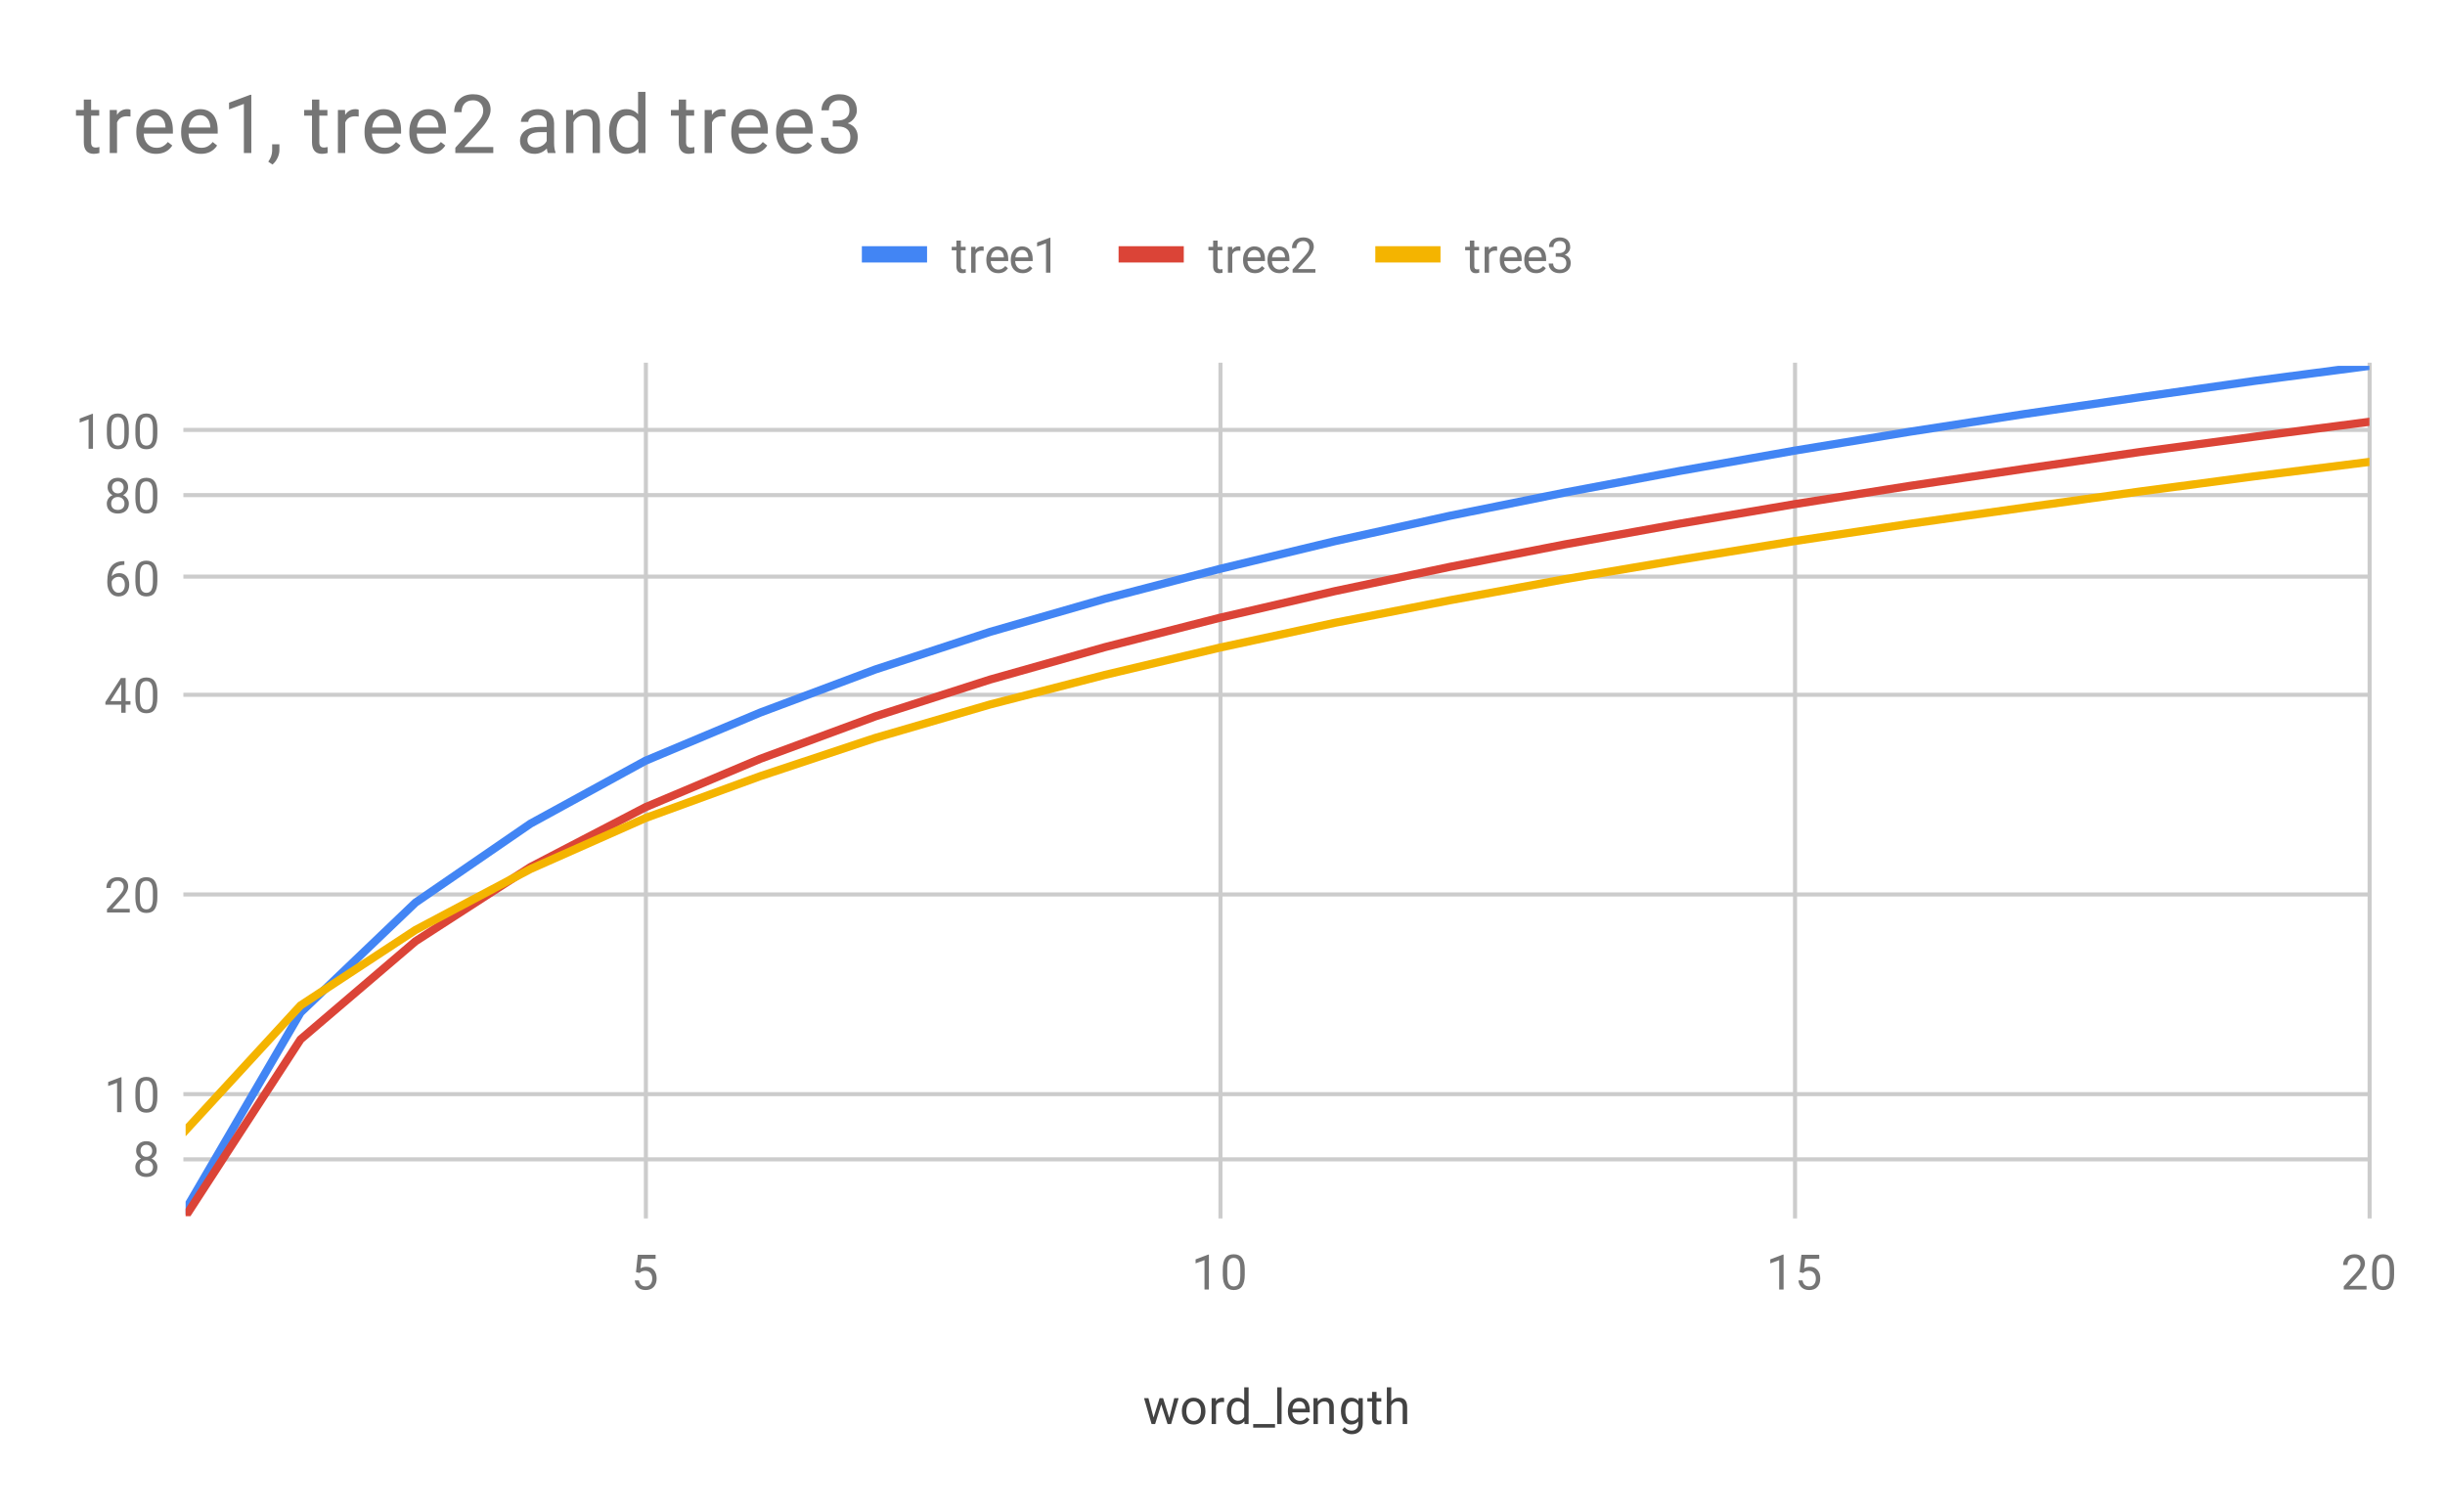 <svg version="1.1" viewBox="0.0 0.0 600.0 371.0" fill="none" stroke="none" stroke-linecap="square" stroke-miterlimit="10" width="600" height="371" xmlns:xlink="http://www.w3.org/1999/xlink" xmlns="http://www.w3.org/2000/svg"><path fill="#ffffff" d="M0 0L600.0 0L600.0 371.0L0 371.0L0 0Z" fill-rule="nonzero"/><path stroke="#cccccc" stroke-width="1.0" stroke-linecap="butt" d="M158.5 89.5L158.5 298.5" fill-rule="nonzero"/><path stroke="#cccccc" stroke-width="1.0" stroke-linecap="butt" d="M299.5 89.5L299.5 298.5" fill-rule="nonzero"/><path stroke="#cccccc" stroke-width="1.0" stroke-linecap="butt" d="M440.5 89.5L440.5 298.5" fill-rule="nonzero"/><path stroke="#cccccc" stroke-width="1.0" stroke-linecap="butt" d="M581.5 89.5L581.5 298.5" fill-rule="nonzero"/><path stroke="#cccccc" stroke-width="1.0" stroke-linecap="butt" d="M45.5 284.5L581.5 284.5" fill-rule="nonzero"/><path stroke="#cccccc" stroke-width="1.0" stroke-linecap="butt" d="M45.5 268.5L581.5 268.5" fill-rule="nonzero"/><path stroke="#cccccc" stroke-width="1.0" stroke-linecap="butt" d="M45.5 219.5L581.5 219.5" fill-rule="nonzero"/><path stroke="#cccccc" stroke-width="1.0" stroke-linecap="butt" d="M45.5 170.5L581.5 170.5" fill-rule="nonzero"/><path stroke="#cccccc" stroke-width="1.0" stroke-linecap="butt" d="M45.5 141.5L581.5 141.5" fill-rule="nonzero"/><path stroke="#cccccc" stroke-width="1.0" stroke-linecap="butt" d="M45.5 121.5L581.5 121.5" fill-rule="nonzero"/><path stroke="#cccccc" stroke-width="1.0" stroke-linecap="butt" d="M45.5 105.5L581.5 105.5" fill-rule="nonzero"/><clipPath id="id_0"><path d="M45.55 89.783L581.45 89.783L581.45 298.45L45.55 298.45L45.55 89.783Z" clip-rule="nonzero"/></clipPath><path stroke="#4285f4" stroke-width="2.0" stroke-linecap="butt" clip-path="url(#id_0)" d="M45.55 296.847L73.755 248.475L101.961 221.498L130.166 202.129L158.371 186.696L186.576 174.859L214.782 164.299L242.987 155.057L271.192 146.935L299.397 139.593L327.603 132.797L355.808 126.569L384.013 120.872L412.218 115.567L440.424 110.579L468.629 105.949L496.834 101.596L525.039 97.49L553.245 93.478L581.45 89.783" fill-rule="nonzero"/><path stroke="#db4437" stroke-width="2.0" stroke-linecap="butt" clip-path="url(#id_0)" d="M45.55 298.45L73.755 255.065L101.961 230.991L130.166 212.775L158.371 198.094L186.576 186.208L214.782 175.806L242.987 166.757L271.192 158.796L299.397 151.587L327.603 145.058L355.808 139.103L384.013 133.591L412.218 128.507L440.424 123.709L468.629 119.241L496.834 115.032L525.039 110.937L553.245 107.167L581.45 103.505" fill-rule="nonzero"/><path stroke="#f4b400" stroke-width="2.0" stroke-linecap="butt" clip-path="url(#id_0)" d="M45.55 277.384L73.755 246.737L101.961 228.215L130.166 213.259L158.371 200.758L186.576 190.467L214.782 181.093L242.987 172.873L271.192 165.608L299.397 158.916L327.603 152.83L355.808 147.304L384.013 142.13L412.218 137.365L440.424 132.776L468.629 128.546L496.834 124.554L525.039 120.626L553.245 116.889L581.45 113.348" fill-rule="nonzero"/><path fill="#000000" fill-opacity="0.0" clip-path="url(#id_0)" d="M48.55 296.847C48.55 298.503 47.207 299.847 45.55 299.847C43.893 299.847 42.55 298.503 42.55 296.847C42.55 295.19 43.893 293.847 45.55 293.847C47.207 293.847 48.55 295.19 48.55 296.847Z" fill-rule="nonzero"/><path fill="#000000" fill-opacity="0.0" clip-path="url(#id_0)" d="M76.755 248.475C76.755 250.132 75.412 251.475 73.755 251.475C72.098 251.475 70.755 250.132 70.755 248.475C70.755 246.818 72.098 245.475 73.755 245.475C75.412 245.475 76.755 246.818 76.755 248.475Z" fill-rule="nonzero"/><path fill="#000000" fill-opacity="0.0" clip-path="url(#id_0)" d="M104.961 221.498C104.961 223.155 103.617 224.498 101.961 224.498C100.304 224.498 98.961 223.155 98.961 221.498C98.961 219.841 100.304 218.498 101.961 218.498C103.617 218.498 104.961 219.841 104.961 221.498Z" fill-rule="nonzero"/><path fill="#000000" fill-opacity="0.0" clip-path="url(#id_0)" d="M133.166 202.129C133.166 203.786 131.823 205.129 130.166 205.129C128.509 205.129 127.166 203.786 127.166 202.129C127.166 200.472 128.509 199.129 130.166 199.129C131.823 199.129 133.166 200.472 133.166 202.129Z" fill-rule="nonzero"/><path fill="#000000" fill-opacity="0.0" clip-path="url(#id_0)" d="M161.371 186.696C161.371 188.353 160.028 189.696 158.371 189.696C156.714 189.696 155.371 188.353 155.371 186.696C155.371 185.039 156.714 183.696 158.371 183.696C160.028 183.696 161.371 185.039 161.371 186.696Z" fill-rule="nonzero"/><path fill="#000000" fill-opacity="0.0" clip-path="url(#id_0)" d="M189.576 174.859C189.576 176.515 188.233 177.859 186.576 177.859C184.919 177.859 183.576 176.515 183.576 174.859C183.576 173.202 184.919 171.859 186.576 171.859C188.233 171.859 189.576 173.202 189.576 174.859Z" fill-rule="nonzero"/><path fill="#000000" fill-opacity="0.0" clip-path="url(#id_0)" d="M217.782 164.299C217.782 165.956 216.438 167.299 214.782 167.299C213.125 167.299 211.782 165.956 211.782 164.299C211.782 162.642 213.125 161.299 214.782 161.299C216.438 161.299 217.782 162.642 217.782 164.299Z" fill-rule="nonzero"/><path fill="#000000" fill-opacity="0.0" clip-path="url(#id_0)" d="M245.987 155.057C245.987 156.714 244.644 158.057 242.987 158.057C241.33 158.057 239.987 156.714 239.987 155.057C239.987 153.4 241.33 152.057 242.987 152.057C244.644 152.057 245.987 153.4 245.987 155.057Z" fill-rule="nonzero"/><path fill="#000000" fill-opacity="0.0" clip-path="url(#id_0)" d="M274.192 146.935C274.192 148.592 272.849 149.935 271.192 149.935C269.535 149.935 268.192 148.592 268.192 146.935C268.192 145.278 269.535 143.935 271.192 143.935C272.849 143.935 274.192 145.278 274.192 146.935Z" fill-rule="nonzero"/><path fill="#000000" fill-opacity="0.0" clip-path="url(#id_0)" d="M302.397 139.593C302.397 141.25 301.054 142.593 299.397 142.593C297.74 142.593 296.397 141.25 296.397 139.593C296.397 137.936 297.74 136.593 299.397 136.593C301.054 136.593 302.397 137.936 302.397 139.593Z" fill-rule="nonzero"/><path fill="#000000" fill-opacity="0.0" clip-path="url(#id_0)" d="M330.603 132.797C330.603 134.454 329.26 135.797 327.603 135.797C325.946 135.797 324.603 134.454 324.603 132.797C324.603 131.14 325.946 129.797 327.603 129.797C329.26 129.797 330.603 131.14 330.603 132.797Z" fill-rule="nonzero"/><path fill="#000000" fill-opacity="0.0" clip-path="url(#id_0)" d="M358.808 126.569C358.808 128.226 357.465 129.569 355.808 129.569C354.151 129.569 352.808 128.226 352.808 126.569C352.808 124.912 354.151 123.569 355.808 123.569C357.465 123.569 358.808 124.912 358.808 126.569Z" fill-rule="nonzero"/><path fill="#000000" fill-opacity="0.0" clip-path="url(#id_0)" d="M387.013 120.872C387.013 122.529 385.67 123.872 384.013 123.872C382.356 123.872 381.013 122.529 381.013 120.872C381.013 119.215 382.356 117.872 384.013 117.872C385.67 117.872 387.013 119.215 387.013 120.872Z" fill-rule="nonzero"/><path fill="#000000" fill-opacity="0.0" clip-path="url(#id_0)" d="M415.218 115.567C415.218 117.224 413.875 118.567 412.218 118.567C410.562 118.567 409.218 117.224 409.218 115.567C409.218 113.91 410.562 112.567 412.218 112.567C413.875 112.567 415.218 113.91 415.218 115.567Z" fill-rule="nonzero"/><path fill="#000000" fill-opacity="0.0" clip-path="url(#id_0)" d="M443.424 110.579C443.424 112.236 442.081 113.579 440.424 113.579C438.767 113.579 437.424 112.236 437.424 110.579C437.424 108.922 438.767 107.579 440.424 107.579C442.081 107.579 443.424 108.922 443.424 110.579Z" fill-rule="nonzero"/><path fill="#000000" fill-opacity="0.0" clip-path="url(#id_0)" d="M471.629 105.949C471.629 107.606 470.286 108.949 468.629 108.949C466.972 108.949 465.629 107.606 465.629 105.949C465.629 104.292 466.972 102.949 468.629 102.949C470.286 102.949 471.629 104.292 471.629 105.949Z" fill-rule="nonzero"/><path fill="#000000" fill-opacity="0.0" clip-path="url(#id_0)" d="M499.834 101.596C499.834 103.253 498.491 104.596 496.834 104.596C495.177 104.596 493.834 103.253 493.834 101.596C493.834 99.939 495.177 98.596 496.834 98.596C498.491 98.596 499.834 99.939 499.834 101.596Z" fill-rule="nonzero"/><path fill="#000000" fill-opacity="0.0" clip-path="url(#id_0)" d="M528.039 97.49C528.039 99.147 526.696 100.49 525.039 100.49C523.383 100.49 522.039 99.147 522.039 97.49C522.039 95.833 523.383 94.49 525.039 94.49C526.696 94.49 528.039 95.833 528.039 97.49Z" fill-rule="nonzero"/><path fill="#000000" fill-opacity="0.0" clip-path="url(#id_0)" d="M556.245 93.478C556.245 95.135 554.902 96.478 553.245 96.478C551.588 96.478 550.245 95.135 550.245 93.478C550.245 91.821 551.588 90.478 553.245 90.478C554.902 90.478 556.245 91.821 556.245 93.478Z" fill-rule="nonzero"/><path fill="#000000" fill-opacity="0.0" clip-path="url(#id_0)" d="M584.45 89.783C584.45 91.44 583.107 92.783 581.45 92.783C579.793 92.783 578.45 91.44 578.45 89.783C578.45 88.126 579.793 86.783 581.45 86.783C583.107 86.783 584.45 88.126 584.45 89.783Z" fill-rule="nonzero"/><path fill="#000000" fill-opacity="0.0" clip-path="url(#id_0)" d="M48.55 298.45C48.55 300.107 47.207 301.45 45.55 301.45C43.893 301.45 42.55 300.107 42.55 298.45C42.55 296.793 43.893 295.45 45.55 295.45C47.207 295.45 48.55 296.793 48.55 298.45Z" fill-rule="nonzero"/><path fill="#000000" fill-opacity="0.0" clip-path="url(#id_0)" d="M76.755 255.065C76.755 256.722 75.412 258.065 73.755 258.065C72.098 258.065 70.755 256.722 70.755 255.065C70.755 253.408 72.098 252.065 73.755 252.065C75.412 252.065 76.755 253.408 76.755 255.065Z" fill-rule="nonzero"/><path fill="#000000" fill-opacity="0.0" clip-path="url(#id_0)" d="M104.961 230.991C104.961 232.648 103.617 233.991 101.961 233.991C100.304 233.991 98.961 232.648 98.961 230.991C98.961 229.334 100.304 227.991 101.961 227.991C103.617 227.991 104.961 229.334 104.961 230.991Z" fill-rule="nonzero"/><path fill="#000000" fill-opacity="0.0" clip-path="url(#id_0)" d="M133.166 212.775C133.166 214.431 131.823 215.775 130.166 215.775C128.509 215.775 127.166 214.431 127.166 212.775C127.166 211.118 128.509 209.775 130.166 209.775C131.823 209.775 133.166 211.118 133.166 212.775Z" fill-rule="nonzero"/><path fill="#000000" fill-opacity="0.0" clip-path="url(#id_0)" d="M161.371 198.094C161.371 199.75 160.028 201.094 158.371 201.094C156.714 201.094 155.371 199.75 155.371 198.094C155.371 196.437 156.714 195.094 158.371 195.094C160.028 195.094 161.371 196.437 161.371 198.094Z" fill-rule="nonzero"/><path fill="#000000" fill-opacity="0.0" clip-path="url(#id_0)" d="M189.576 186.208C189.576 187.865 188.233 189.208 186.576 189.208C184.919 189.208 183.576 187.865 183.576 186.208C183.576 184.551 184.919 183.208 186.576 183.208C188.233 183.208 189.576 184.551 189.576 186.208Z" fill-rule="nonzero"/><path fill="#000000" fill-opacity="0.0" clip-path="url(#id_0)" d="M217.782 175.806C217.782 177.463 216.438 178.806 214.782 178.806C213.125 178.806 211.782 177.463 211.782 175.806C211.782 174.149 213.125 172.806 214.782 172.806C216.438 172.806 217.782 174.149 217.782 175.806Z" fill-rule="nonzero"/><path fill="#000000" fill-opacity="0.0" clip-path="url(#id_0)" d="M245.987 166.757C245.987 168.414 244.644 169.757 242.987 169.757C241.33 169.757 239.987 168.414 239.987 166.757C239.987 165.1 241.33 163.757 242.987 163.757C244.644 163.757 245.987 165.1 245.987 166.757Z" fill-rule="nonzero"/><path fill="#000000" fill-opacity="0.0" clip-path="url(#id_0)" d="M274.192 158.796C274.192 160.453 272.849 161.796 271.192 161.796C269.535 161.796 268.192 160.453 268.192 158.796C268.192 157.139 269.535 155.796 271.192 155.796C272.849 155.796 274.192 157.139 274.192 158.796Z" fill-rule="nonzero"/><path fill="#000000" fill-opacity="0.0" clip-path="url(#id_0)" d="M302.397 151.587C302.397 153.244 301.054 154.587 299.397 154.587C297.74 154.587 296.397 153.244 296.397 151.587C296.397 149.93 297.74 148.587 299.397 148.587C301.054 148.587 302.397 149.93 302.397 151.587Z" fill-rule="nonzero"/><path fill="#000000" fill-opacity="0.0" clip-path="url(#id_0)" d="M330.603 145.058C330.603 146.714 329.26 148.058 327.603 148.058C325.946 148.058 324.603 146.714 324.603 145.058C324.603 143.401 325.946 142.058 327.603 142.058C329.26 142.058 330.603 143.401 330.603 145.058Z" fill-rule="nonzero"/><path fill="#000000" fill-opacity="0.0" clip-path="url(#id_0)" d="M358.808 139.103C358.808 140.76 357.465 142.103 355.808 142.103C354.151 142.103 352.808 140.76 352.808 139.103C352.808 137.447 354.151 136.103 355.808 136.103C357.465 136.103 358.808 137.447 358.808 139.103Z" fill-rule="nonzero"/><path fill="#000000" fill-opacity="0.0" clip-path="url(#id_0)" d="M387.013 133.591C387.013 135.248 385.67 136.591 384.013 136.591C382.356 136.591 381.013 135.248 381.013 133.591C381.013 131.934 382.356 130.591 384.013 130.591C385.67 130.591 387.013 131.934 387.013 133.591Z" fill-rule="nonzero"/><path fill="#000000" fill-opacity="0.0" clip-path="url(#id_0)" d="M415.218 128.507C415.218 130.163 413.875 131.507 412.218 131.507C410.562 131.507 409.218 130.163 409.218 128.507C409.218 126.85 410.562 125.507 412.218 125.507C413.875 125.507 415.218 126.85 415.218 128.507Z" fill-rule="nonzero"/><path fill="#000000" fill-opacity="0.0" clip-path="url(#id_0)" d="M443.424 123.709C443.424 125.365 442.081 126.709 440.424 126.709C438.767 126.709 437.424 125.365 437.424 123.709C437.424 122.052 438.767 120.709 440.424 120.709C442.081 120.709 443.424 122.052 443.424 123.709Z" fill-rule="nonzero"/><path fill="#000000" fill-opacity="0.0" clip-path="url(#id_0)" d="M471.629 119.241C471.629 120.898 470.286 122.241 468.629 122.241C466.972 122.241 465.629 120.898 465.629 119.241C465.629 117.585 466.972 116.241 468.629 116.241C470.286 116.241 471.629 117.585 471.629 119.241Z" fill-rule="nonzero"/><path fill="#000000" fill-opacity="0.0" clip-path="url(#id_0)" d="M499.834 115.032C499.834 116.689 498.491 118.032 496.834 118.032C495.177 118.032 493.834 116.689 493.834 115.032C493.834 113.375 495.177 112.032 496.834 112.032C498.491 112.032 499.834 113.375 499.834 115.032Z" fill-rule="nonzero"/><path fill="#000000" fill-opacity="0.0" clip-path="url(#id_0)" d="M528.039 110.937C528.039 112.593 526.696 113.937 525.039 113.937C523.383 113.937 522.039 112.593 522.039 110.937C522.039 109.28 523.383 107.937 525.039 107.937C526.696 107.937 528.039 109.28 528.039 110.937Z" fill-rule="nonzero"/><path fill="#000000" fill-opacity="0.0" clip-path="url(#id_0)" d="M556.245 107.167C556.245 108.824 554.902 110.167 553.245 110.167C551.588 110.167 550.245 108.824 550.245 107.167C550.245 105.51 551.588 104.167 553.245 104.167C554.902 104.167 556.245 105.51 556.245 107.167Z" fill-rule="nonzero"/><path fill="#000000" fill-opacity="0.0" clip-path="url(#id_0)" d="M584.45 103.505C584.45 105.162 583.107 106.505 581.45 106.505C579.793 106.505 578.45 105.162 578.45 103.505C578.45 101.849 579.793 100.505 581.45 100.505C583.107 100.505 584.45 101.849 584.45 103.505Z" fill-rule="nonzero"/><path fill="#000000" fill-opacity="0.0" clip-path="url(#id_0)" d="M48.55 277.384C48.55 279.04 47.207 280.384 45.55 280.384C43.893 280.384 42.55 279.04 42.55 277.384C42.55 275.727 43.893 274.384 45.55 274.384C47.207 274.384 48.55 275.727 48.55 277.384Z" fill-rule="nonzero"/><path fill="#000000" fill-opacity="0.0" clip-path="url(#id_0)" d="M76.755 246.737C76.755 248.394 75.412 249.737 73.755 249.737C72.098 249.737 70.755 248.394 70.755 246.737C70.755 245.08 72.098 243.737 73.755 243.737C75.412 243.737 76.755 245.08 76.755 246.737Z" fill-rule="nonzero"/><path fill="#000000" fill-opacity="0.0" clip-path="url(#id_0)" d="M104.961 228.215C104.961 229.872 103.617 231.215 101.961 231.215C100.304 231.215 98.961 229.872 98.961 228.215C98.961 226.558 100.304 225.215 101.961 225.215C103.617 225.215 104.961 226.558 104.961 228.215Z" fill-rule="nonzero"/><path fill="#000000" fill-opacity="0.0" clip-path="url(#id_0)" d="M133.166 213.259C133.166 214.916 131.823 216.259 130.166 216.259C128.509 216.259 127.166 214.916 127.166 213.259C127.166 211.602 128.509 210.259 130.166 210.259C131.823 210.259 133.166 211.602 133.166 213.259Z" fill-rule="nonzero"/><path fill="#000000" fill-opacity="0.0" clip-path="url(#id_0)" d="M161.371 200.758C161.371 202.415 160.028 203.758 158.371 203.758C156.714 203.758 155.371 202.415 155.371 200.758C155.371 199.101 156.714 197.758 158.371 197.758C160.028 197.758 161.371 199.101 161.371 200.758Z" fill-rule="nonzero"/><path fill="#000000" fill-opacity="0.0" clip-path="url(#id_0)" d="M189.576 190.467C189.576 192.123 188.233 193.467 186.576 193.467C184.919 193.467 183.576 192.123 183.576 190.467C183.576 188.81 184.919 187.467 186.576 187.467C188.233 187.467 189.576 188.81 189.576 190.467Z" fill-rule="nonzero"/><path fill="#000000" fill-opacity="0.0" clip-path="url(#id_0)" d="M217.782 181.093C217.782 182.75 216.438 184.093 214.782 184.093C213.125 184.093 211.782 182.75 211.782 181.093C211.782 179.436 213.125 178.093 214.782 178.093C216.438 178.093 217.782 179.436 217.782 181.093Z" fill-rule="nonzero"/><path fill="#000000" fill-opacity="0.0" clip-path="url(#id_0)" d="M245.987 172.873C245.987 174.529 244.644 175.873 242.987 175.873C241.33 175.873 239.987 174.529 239.987 172.873C239.987 171.216 241.33 169.873 242.987 169.873C244.644 169.873 245.987 171.216 245.987 172.873Z" fill-rule="nonzero"/><path fill="#000000" fill-opacity="0.0" clip-path="url(#id_0)" d="M274.192 165.608C274.192 167.265 272.849 168.608 271.192 168.608C269.535 168.608 268.192 167.265 268.192 165.608C268.192 163.951 269.535 162.608 271.192 162.608C272.849 162.608 274.192 163.951 274.192 165.608Z" fill-rule="nonzero"/><path fill="#000000" fill-opacity="0.0" clip-path="url(#id_0)" d="M302.397 158.916C302.397 160.573 301.054 161.916 299.397 161.916C297.74 161.916 296.397 160.573 296.397 158.916C296.397 157.259 297.74 155.916 299.397 155.916C301.054 155.916 302.397 157.259 302.397 158.916Z" fill-rule="nonzero"/><path fill="#000000" fill-opacity="0.0" clip-path="url(#id_0)" d="M330.603 152.83C330.603 154.487 329.26 155.83 327.603 155.83C325.946 155.83 324.603 154.487 324.603 152.83C324.603 151.173 325.946 149.83 327.603 149.83C329.26 149.83 330.603 151.173 330.603 152.83Z" fill-rule="nonzero"/><path fill="#000000" fill-opacity="0.0" clip-path="url(#id_0)" d="M358.808 147.304C358.808 148.96 357.465 150.304 355.808 150.304C354.151 150.304 352.808 148.96 352.808 147.304C352.808 145.647 354.151 144.304 355.808 144.304C357.465 144.304 358.808 145.647 358.808 147.304Z" fill-rule="nonzero"/><path fill="#000000" fill-opacity="0.0" clip-path="url(#id_0)" d="M387.013 142.13C387.013 143.787 385.67 145.13 384.013 145.13C382.356 145.13 381.013 143.787 381.013 142.13C381.013 140.473 382.356 139.13 384.013 139.13C385.67 139.13 387.013 140.473 387.013 142.13Z" fill-rule="nonzero"/><path fill="#000000" fill-opacity="0.0" clip-path="url(#id_0)" d="M415.218 137.365C415.218 139.022 413.875 140.365 412.218 140.365C410.562 140.365 409.218 139.022 409.218 137.365C409.218 135.708 410.562 134.365 412.218 134.365C413.875 134.365 415.218 135.708 415.218 137.365Z" fill-rule="nonzero"/><path fill="#000000" fill-opacity="0.0" clip-path="url(#id_0)" d="M443.424 132.776C443.424 134.433 442.081 135.776 440.424 135.776C438.767 135.776 437.424 134.433 437.424 132.776C437.424 131.12 438.767 129.776 440.424 129.776C442.081 129.776 443.424 131.12 443.424 132.776Z" fill-rule="nonzero"/><path fill="#000000" fill-opacity="0.0" clip-path="url(#id_0)" d="M471.629 128.546C471.629 130.202 470.286 131.546 468.629 131.546C466.972 131.546 465.629 130.202 465.629 128.546C465.629 126.889 466.972 125.546 468.629 125.546C470.286 125.546 471.629 126.889 471.629 128.546Z" fill-rule="nonzero"/><path fill="#000000" fill-opacity="0.0" clip-path="url(#id_0)" d="M499.834 124.554C499.834 126.211 498.491 127.554 496.834 127.554C495.177 127.554 493.834 126.211 493.834 124.554C493.834 122.897 495.177 121.554 496.834 121.554C498.491 121.554 499.834 122.897 499.834 124.554Z" fill-rule="nonzero"/><path fill="#000000" fill-opacity="0.0" clip-path="url(#id_0)" d="M528.039 120.626C528.039 122.283 526.696 123.626 525.039 123.626C523.383 123.626 522.039 122.283 522.039 120.626C522.039 118.97 523.383 117.626 525.039 117.626C526.696 117.626 528.039 118.97 528.039 120.626Z" fill-rule="nonzero"/><path fill="#000000" fill-opacity="0.0" clip-path="url(#id_0)" d="M556.245 116.889C556.245 118.546 554.902 119.889 553.245 119.889C551.588 119.889 550.245 118.546 550.245 116.889C550.245 115.232 551.588 113.889 553.245 113.889C554.902 113.889 556.245 115.232 556.245 116.889Z" fill-rule="nonzero"/><path fill="#000000" fill-opacity="0.0" clip-path="url(#id_0)" d="M584.45 113.348C584.45 115.005 583.107 116.348 581.45 116.348C579.793 116.348 578.45 115.005 578.45 113.348C578.45 111.691 579.793 110.348 581.45 110.348C583.107 110.348 584.45 111.691 584.45 113.348Z" fill-rule="nonzero"/><path fill="#424242" d="M286.938 347.95L288.156 343.106L289.234 343.106L287.391 349.45L286.516 349.45L284.969 344.637L283.469 349.45L282.594 349.45L280.75 343.106L281.828 343.106L283.078 347.856L284.562 343.106L285.422 343.106L286.938 347.95ZM290.031 346.216Q290.031 345.294 290.391 344.544Q290.766 343.794 291.422 343.403Q292.078 342.997 292.906 342.997Q294.203 342.997 295.0 343.887Q295.812 344.778 295.812 346.278L295.812 346.356Q295.812 347.278 295.453 348.012Q295.094 348.747 294.438 349.169Q293.781 349.575 292.922 349.575Q291.641 349.575 290.828 348.684Q290.031 347.778 290.031 346.294L290.031 346.216ZM291.125 346.356Q291.125 347.403 291.609 348.044Q292.109 348.684 292.922 348.684Q293.75 348.684 294.234 348.044Q294.719 347.387 294.719 346.216Q294.719 345.184 294.219 344.544Q293.734 343.887 292.906 343.887Q292.109 343.887 291.609 344.528Q291.125 345.153 291.125 346.356ZM300.391 344.075Q300.141 344.044 299.859 344.044Q298.781 344.044 298.406 344.95L298.406 349.45L297.328 349.45L297.328 343.106L298.375 343.106L298.391 343.841Q298.922 342.997 299.906 342.997Q300.219 342.997 300.391 343.075L300.391 344.075ZM301.062 346.231Q301.062 344.762 301.75 343.887Q302.438 342.997 303.562 342.997Q304.672 342.997 305.328 343.747L305.328 340.45L306.406 340.45L306.406 349.45L305.406 349.45L305.359 348.762Q304.703 349.575 303.547 349.575Q302.453 349.575 301.75 348.669Q301.062 347.762 301.062 346.309L301.062 346.231ZM302.141 346.356Q302.141 347.434 302.578 348.044Q303.031 348.653 303.812 348.653Q304.844 348.653 305.328 347.716L305.328 344.809Q304.844 343.919 303.828 343.919Q303.031 343.919 302.578 344.528Q302.141 345.137 302.141 346.356ZM312.891 350.341L307.531 350.341L307.531 349.45L312.891 349.45L312.891 350.341ZM314.5 349.45L313.422 349.45L313.422 340.45L314.5 340.45L314.5 349.45ZM318.953 349.575Q317.656 349.575 316.844 348.731Q316.047 347.872 316.047 346.45L316.047 346.262Q316.047 345.309 316.406 344.575Q316.766 343.825 317.406 343.419Q318.062 342.997 318.812 342.997Q320.047 342.997 320.734 343.809Q321.422 344.622 321.422 346.137L321.422 346.591L317.125 346.591Q317.156 347.528 317.672 348.106Q318.203 348.684 319.016 348.684Q319.578 348.684 319.969 348.45Q320.375 348.216 320.688 347.825L321.344 348.341Q320.547 349.575 318.953 349.575ZM318.812 343.887Q318.156 343.887 317.703 344.372Q317.266 344.841 317.172 345.7L320.344 345.7L320.344 345.622Q320.297 344.794 319.891 344.341Q319.5 343.887 318.812 343.887ZM323.344 343.106L323.375 343.903Q324.109 342.997 325.281 342.997Q327.297 342.997 327.312 345.262L327.312 349.45L326.219 349.45L326.219 345.247Q326.219 344.575 325.906 344.247Q325.609 343.919 324.953 343.919Q324.422 343.919 324.016 344.2Q323.625 344.481 323.406 344.934L323.406 349.45L322.328 349.45L322.328 343.106L323.344 343.106ZM329.062 346.231Q329.062 344.747 329.75 343.872Q330.438 342.997 331.562 342.997Q332.719 342.997 333.375 343.809L333.422 343.106L334.422 343.106L334.422 349.294Q334.422 350.528 333.688 351.231Q332.953 351.95 331.734 351.95Q331.047 351.95 330.391 351.653Q329.734 351.356 329.391 350.856L329.953 350.2Q330.641 351.059 331.656 351.059Q332.438 351.059 332.875 350.606Q333.328 350.169 333.328 349.356L333.328 348.809Q332.672 349.575 331.547 349.575Q330.438 349.575 329.75 348.684Q329.062 347.778 329.062 346.231ZM330.156 346.356Q330.156 347.419 330.594 348.044Q331.031 348.653 331.828 348.653Q332.844 348.653 333.328 347.716L333.328 344.825Q332.828 343.919 331.828 343.919Q331.047 343.919 330.594 344.528Q330.156 345.137 330.156 346.356ZM337.797 341.575L337.797 343.106L338.969 343.106L338.969 343.95L337.797 343.95L337.797 347.872Q337.797 348.262 337.953 348.45Q338.109 348.637 338.484 348.637Q338.672 348.637 339.0 348.575L339.0 349.45Q338.578 349.575 338.172 349.575Q337.453 349.575 337.078 349.137Q336.703 348.684 336.703 347.872L336.703 343.95L335.547 343.95L335.547 343.106L336.703 343.106L336.703 341.575L337.797 341.575ZM341.406 343.872Q342.125 342.997 343.281 342.997Q345.297 342.997 345.312 345.262L345.312 349.45L344.219 349.45L344.219 345.247Q344.219 344.575 343.906 344.247Q343.609 343.919 342.953 343.919Q342.422 343.919 342.016 344.2Q341.625 344.481 341.406 344.934L341.406 349.45L340.328 349.45L340.328 340.45L341.406 340.45L341.406 343.872Z" fill-rule="nonzero"/><path fill="#757575" d="M38.441 282.39Q38.441 283.031 38.097 283.531Q37.753 284.031 37.191 284.312Q37.847 284.593 38.237 285.156Q38.628 285.703 38.628 286.406Q38.628 287.5 37.878 288.171Q37.144 288.828 35.925 288.828Q34.691 288.828 33.941 288.171Q33.206 287.5 33.206 286.406Q33.206 285.703 33.581 285.156Q33.956 284.593 34.628 284.312Q34.066 284.031 33.737 283.531Q33.409 283.031 33.409 282.39Q33.409 281.312 34.097 280.687Q34.784 280.046 35.925 280.046Q37.05 280.046 37.737 280.687Q38.441 281.312 38.441 282.39ZM37.55 286.375Q37.55 285.656 37.097 285.218Q36.644 284.765 35.909 284.765Q35.175 284.765 34.722 285.218Q34.284 285.656 34.284 286.39Q34.284 287.109 34.722 287.531Q35.159 287.937 35.925 287.937Q36.675 287.937 37.112 287.515Q37.55 287.093 37.55 286.375ZM35.925 280.937Q35.284 280.937 34.878 281.343Q34.487 281.734 34.487 282.421Q34.487 283.062 34.878 283.468Q35.269 283.875 35.909 283.875Q36.566 283.875 36.956 283.468Q37.347 283.062 37.347 282.421Q37.347 281.765 36.941 281.359Q36.534 280.937 35.925 280.937Z" fill-rule="nonzero"/><path fill="#757575" d="M29.816 272.926L28.738 272.926L28.738 265.707L26.55 266.504L26.55 265.519L29.659 264.347L29.816 264.347L29.816 272.926ZM38.612 269.285Q38.612 271.191 37.956 272.129Q37.316 273.051 35.925 273.051Q34.566 273.051 33.909 272.144Q33.253 271.238 33.222 269.426L33.222 267.988Q33.222 266.097 33.862 265.191Q34.519 264.269 35.909 264.269Q37.284 264.269 37.941 265.16Q38.597 266.035 38.612 267.879L38.612 269.285ZM37.519 267.801Q37.519 266.426 37.128 265.801Q36.753 265.16 35.909 265.16Q35.081 265.16 34.691 265.801Q34.316 266.426 34.316 267.722L34.316 269.457Q34.316 270.832 34.706 271.504Q35.112 272.16 35.925 272.16Q36.722 272.16 37.112 271.535Q37.503 270.91 37.519 269.582L37.519 267.801Z" fill-rule="nonzero"/><path fill="#757575" d="M31.847 223.917L26.253 223.917L26.253 223.136L29.206 219.855Q29.863 219.105 30.113 218.651Q30.363 218.183 30.363 217.683Q30.363 217.011 29.956 216.589Q29.566 216.151 28.878 216.151Q28.081 216.151 27.628 216.62Q27.175 217.073 27.175 217.901L26.097 217.901Q26.097 216.714 26.847 215.995Q27.613 215.261 28.878 215.261Q30.081 215.261 30.769 215.886Q31.456 216.511 31.456 217.558Q31.456 218.808 29.847 220.558L27.566 223.026L31.847 223.026L31.847 223.917ZM38.612 220.276Q38.612 222.183 37.956 223.12Q37.316 224.042 35.925 224.042Q34.566 224.042 33.909 223.136Q33.253 222.23 33.222 220.417L33.222 218.98Q33.222 217.089 33.862 216.183Q34.519 215.261 35.909 215.261Q37.284 215.261 37.941 216.151Q38.597 217.026 38.612 218.87L38.612 220.276ZM37.519 218.792Q37.519 217.417 37.128 216.792Q36.753 216.151 35.909 216.151Q35.081 216.151 34.691 216.792Q34.316 217.417 34.316 218.714L34.316 220.448Q34.316 221.823 34.706 222.495Q35.112 223.151 35.925 223.151Q36.722 223.151 37.112 222.526Q37.503 221.901 37.519 220.573L37.519 218.792Z" fill-rule="nonzero"/><path fill="#757575" d="M30.831 172.049L32.019 172.049L32.019 172.924L30.831 172.924L30.831 174.909L29.753 174.909L29.753 172.924L25.863 172.924L25.863 172.284L29.675 166.377L30.831 166.377L30.831 172.049ZM27.097 172.049L29.753 172.049L29.753 167.862L29.613 168.096L27.097 172.049ZM38.612 171.268Q38.612 173.174 37.956 174.112Q37.316 175.034 35.925 175.034Q34.566 175.034 33.909 174.127Q33.253 173.221 33.222 171.409L33.222 169.971Q33.222 168.08 33.862 167.174Q34.519 166.252 35.909 166.252Q37.284 166.252 37.941 167.143Q38.597 168.018 38.612 169.862L38.612 171.268ZM37.519 169.784Q37.519 168.409 37.128 167.784Q36.753 167.143 35.909 167.143Q35.081 167.143 34.691 167.784Q34.316 168.409 34.316 169.705L34.316 171.44Q34.316 172.815 34.706 173.487Q35.112 174.143 35.925 174.143Q36.722 174.143 37.112 173.518Q37.503 172.893 37.519 171.565L37.519 169.784Z" fill-rule="nonzero"/><path fill="#757575" d="M30.519 137.709L30.519 138.615L30.316 138.615Q29.05 138.647 28.3 139.381Q27.55 140.1 27.425 141.412Q28.113 140.647 29.269 140.647Q30.378 140.647 31.05 141.428Q31.722 142.209 31.722 143.459Q31.722 144.772 31.003 145.568Q30.284 146.365 29.066 146.365Q27.847 146.365 27.081 145.428Q26.331 144.475 26.331 142.99L26.331 142.584Q26.331 140.225 27.331 138.975Q28.331 137.725 30.316 137.709L30.519 137.709ZM29.097 141.553Q28.534 141.553 28.066 141.881Q27.597 142.209 27.409 142.725L27.409 143.115Q27.409 144.178 27.878 144.818Q28.363 145.459 29.066 145.459Q29.8 145.459 30.222 144.928Q30.644 144.381 30.644 143.506Q30.644 142.631 30.222 142.1Q29.8 141.553 29.097 141.553ZM38.612 142.6Q38.612 144.506 37.956 145.443Q37.316 146.365 35.925 146.365Q34.566 146.365 33.909 145.459Q33.253 144.553 33.222 142.74L33.222 141.303Q33.222 139.412 33.862 138.506Q34.519 137.584 35.909 137.584Q37.284 137.584 37.941 138.475Q38.597 139.35 38.612 141.193L38.612 142.6ZM37.519 141.115Q37.519 139.74 37.128 139.115Q36.753 138.475 35.909 138.475Q35.081 138.475 34.691 139.115Q34.316 139.74 34.316 141.037L34.316 142.772Q34.316 144.147 34.706 144.818Q35.112 145.475 35.925 145.475Q36.722 145.475 37.112 144.85Q37.503 144.225 37.519 142.897L37.519 141.115Z" fill-rule="nonzero"/><path fill="#757575" d="M31.441 119.587Q31.441 120.228 31.097 120.728Q30.753 121.228 30.191 121.509Q30.847 121.791 31.238 122.353Q31.628 122.9 31.628 123.603Q31.628 124.697 30.878 125.369Q30.144 126.025 28.925 126.025Q27.691 126.025 26.941 125.369Q26.206 124.697 26.206 123.603Q26.206 122.9 26.581 122.353Q26.956 121.791 27.628 121.509Q27.066 121.228 26.738 120.728Q26.409 120.228 26.409 119.587Q26.409 118.509 27.097 117.884Q27.784 117.244 28.925 117.244Q30.05 117.244 30.738 117.884Q31.441 118.509 31.441 119.587ZM30.55 123.572Q30.55 122.853 30.097 122.416Q29.644 121.962 28.909 121.962Q28.175 121.962 27.722 122.416Q27.284 122.853 27.284 123.587Q27.284 124.306 27.722 124.728Q28.159 125.134 28.925 125.134Q29.675 125.134 30.113 124.712Q30.55 124.291 30.55 123.572ZM28.925 118.134Q28.284 118.134 27.878 118.541Q27.488 118.931 27.488 119.619Q27.488 120.259 27.878 120.666Q28.269 121.072 28.909 121.072Q29.566 121.072 29.956 120.666Q30.347 120.259 30.347 119.619Q30.347 118.962 29.941 118.556Q29.534 118.134 28.925 118.134ZM38.612 122.259Q38.612 124.166 37.956 125.103Q37.316 126.025 35.925 126.025Q34.566 126.025 33.909 125.119Q33.253 124.212 33.222 122.4L33.222 120.962Q33.222 119.072 33.862 118.166Q34.519 117.244 35.909 117.244Q37.284 117.244 37.941 118.134Q38.597 119.009 38.612 120.853L38.612 122.259ZM37.519 120.775Q37.519 119.4 37.128 118.775Q36.753 118.134 35.909 118.134Q35.081 118.134 34.691 118.775Q34.316 119.4 34.316 120.697L34.316 122.431Q34.316 123.806 34.706 124.478Q35.112 125.134 35.925 125.134Q36.722 125.134 37.112 124.509Q37.503 123.884 37.519 122.556L37.519 120.775Z" fill-rule="nonzero"/><path fill="#757575" d="M22.816 110.123L21.738 110.123L21.738 102.904L19.55 103.701L19.55 102.716L22.659 101.545L22.816 101.545L22.816 110.123ZM31.613 106.482Q31.613 108.388 30.956 109.326Q30.316 110.248 28.925 110.248Q27.566 110.248 26.909 109.341Q26.253 108.435 26.222 106.623L26.222 105.185Q26.222 103.295 26.863 102.388Q27.519 101.466 28.909 101.466Q30.284 101.466 30.941 102.357Q31.597 103.232 31.613 105.076L31.613 106.482ZM30.519 104.998Q30.519 103.623 30.128 102.998Q29.753 102.357 28.909 102.357Q28.081 102.357 27.691 102.998Q27.316 103.623 27.316 104.92L27.316 106.654Q27.316 108.029 27.706 108.701Q28.113 109.357 28.925 109.357Q29.722 109.357 30.113 108.732Q30.503 108.107 30.519 106.779L30.519 104.998ZM38.612 106.482Q38.612 108.388 37.956 109.326Q37.316 110.248 35.925 110.248Q34.566 110.248 33.909 109.341Q33.253 108.435 33.222 106.623L33.222 105.185Q33.222 103.295 33.862 102.388Q34.519 101.466 35.909 101.466Q37.284 101.466 37.941 102.357Q38.597 103.232 38.612 105.076L38.612 106.482ZM37.519 104.998Q37.519 103.623 37.128 102.998Q36.753 102.357 35.909 102.357Q35.081 102.357 34.691 102.998Q34.316 103.623 34.316 104.92L34.316 106.654Q34.316 108.029 34.706 108.701Q35.112 109.357 35.925 109.357Q36.722 109.357 37.112 108.732Q37.503 108.107 37.519 106.779L37.519 104.998Z" fill-rule="nonzero"/><path fill="#757575" d="M156.074 312.169L156.512 307.919L160.887 307.919L160.887 308.919L157.434 308.919L157.168 311.247Q157.809 310.872 158.605 310.872Q159.762 310.872 160.449 311.653Q161.137 312.419 161.137 313.731Q161.137 315.044 160.418 315.809Q159.715 316.575 158.434 316.575Q157.309 316.575 156.59 315.95Q155.871 315.309 155.777 314.2L156.793 314.2Q156.902 314.934 157.324 315.309Q157.746 315.684 158.434 315.684Q159.184 315.684 159.621 315.169Q160.059 314.653 160.059 313.747Q160.059 312.887 159.59 312.372Q159.121 311.856 158.34 311.856Q157.637 311.856 157.23 312.153L156.949 312.387L156.074 312.169Z" fill-rule="nonzero"/><path fill="#757575" d="M296.663 316.45L295.585 316.45L295.585 309.231L293.397 310.028L293.397 309.044L296.507 307.872L296.663 307.872L296.663 316.45ZM305.46 312.809Q305.46 314.716 304.804 315.653Q304.163 316.575 302.772 316.575Q301.413 316.575 300.757 315.669Q300.101 314.762 300.069 312.95L300.069 311.512Q300.069 309.622 300.71 308.716Q301.366 307.794 302.757 307.794Q304.132 307.794 304.788 308.684Q305.444 309.559 305.46 311.403L305.46 312.809ZM304.366 311.325Q304.366 309.95 303.976 309.325Q303.601 308.684 302.757 308.684Q301.929 308.684 301.538 309.325Q301.163 309.95 301.163 311.247L301.163 312.981Q301.163 314.356 301.554 315.028Q301.96 315.684 302.772 315.684Q303.569 315.684 303.96 315.059Q304.351 314.434 304.366 313.106L304.366 311.325Z" fill-rule="nonzero"/><path fill="#757575" d="M437.689 316.45L436.611 316.45L436.611 309.231L434.424 310.028L434.424 309.044L437.533 307.872L437.689 307.872L437.689 316.45ZM441.627 312.169L442.064 307.919L446.439 307.919L446.439 308.919L442.986 308.919L442.721 311.247Q443.361 310.872 444.158 310.872Q445.314 310.872 446.002 311.653Q446.689 312.419 446.689 313.731Q446.689 315.044 445.971 315.809Q445.267 316.575 443.986 316.575Q442.861 316.575 442.142 315.95Q441.424 315.309 441.33 314.2L442.346 314.2Q442.455 314.934 442.877 315.309Q443.299 315.684 443.986 315.684Q444.736 315.684 445.174 315.169Q445.611 314.653 445.611 313.747Q445.611 312.887 445.142 312.372Q444.674 311.856 443.892 311.856Q443.189 311.856 442.783 312.153L442.502 312.387L441.627 312.169Z" fill-rule="nonzero"/><path fill="#757575" d="M580.747 316.45L575.153 316.45L575.153 315.669L578.106 312.387Q578.763 311.637 579.013 311.184Q579.263 310.716 579.263 310.216Q579.263 309.544 578.856 309.122Q578.466 308.684 577.778 308.684Q576.981 308.684 576.528 309.153Q576.075 309.606 576.075 310.434L574.997 310.434Q574.997 309.247 575.747 308.528Q576.513 307.794 577.778 307.794Q578.981 307.794 579.669 308.419Q580.356 309.044 580.356 310.091Q580.356 311.341 578.747 313.091L576.466 315.559L580.747 315.559L580.747 316.45ZM587.513 312.809Q587.513 314.716 586.856 315.653Q586.216 316.575 584.825 316.575Q583.466 316.575 582.809 315.669Q582.153 314.762 582.122 312.95L582.122 311.512Q582.122 309.622 582.763 308.716Q583.419 307.794 584.809 307.794Q586.184 307.794 586.841 308.684Q587.497 309.559 587.513 311.403L587.513 312.809ZM586.419 311.325Q586.419 309.95 586.028 309.325Q585.653 308.684 584.809 308.684Q583.981 308.684 583.591 309.325Q583.216 309.95 583.216 311.247L583.216 312.981Q583.216 314.356 583.606 315.028Q584.013 315.684 584.825 315.684Q585.622 315.684 586.013 315.059Q586.403 314.434 586.419 313.106L586.419 311.325Z" fill-rule="nonzero"/><path stroke="#4285f4" stroke-width="4.0" stroke-linecap="butt" d="M213.5 62.417L225.5 62.417" fill-rule="nonzero"/><path fill="#757575" d="M235.797 59.042L235.797 60.573L236.969 60.573L236.969 61.417L235.797 61.417L235.797 65.339Q235.797 65.729 235.953 65.917Q236.109 66.104 236.484 66.104Q236.672 66.104 237.0 66.042L237.0 66.917Q236.578 67.042 236.172 67.042Q235.453 67.042 235.078 66.604Q234.703 66.151 234.703 65.339L234.703 61.417L233.547 61.417L233.547 60.573L234.703 60.573L234.703 59.042L235.797 59.042ZM241.391 61.542Q241.141 61.51 240.859 61.51Q239.781 61.51 239.406 62.417L239.406 66.917L238.328 66.917L238.328 60.573L239.375 60.573L239.391 61.307Q239.922 60.464 240.906 60.464Q241.219 60.464 241.391 60.542L241.391 61.542ZM244.953 67.042Q243.656 67.042 242.844 66.198Q242.047 65.339 242.047 63.917L242.047 63.729Q242.047 62.776 242.406 62.042Q242.766 61.292 243.406 60.885Q244.062 60.464 244.812 60.464Q246.047 60.464 246.734 61.276Q247.422 62.089 247.422 63.604L247.422 64.057L243.125 64.057Q243.156 64.995 243.672 65.573Q244.203 66.151 245.016 66.151Q245.578 66.151 245.969 65.917Q246.375 65.682 246.688 65.292L247.344 65.807Q246.547 67.042 244.953 67.042ZM244.812 61.354Q244.156 61.354 243.703 61.839Q243.266 62.307 243.172 63.167L246.344 63.167L246.344 63.089Q246.297 62.26 245.891 61.807Q245.5 61.354 244.812 61.354ZM250.953 67.042Q249.656 67.042 248.844 66.198Q248.047 65.339 248.047 63.917L248.047 63.729Q248.047 62.776 248.406 62.042Q248.766 61.292 249.406 60.885Q250.062 60.464 250.812 60.464Q252.047 60.464 252.734 61.276Q253.422 62.089 253.422 63.604L253.422 64.057L249.125 64.057Q249.156 64.995 249.672 65.573Q250.203 66.151 251.016 66.151Q251.578 66.151 251.969 65.917Q252.375 65.682 252.688 65.292L253.344 65.807Q252.547 67.042 250.953 67.042ZM250.812 61.354Q250.156 61.354 249.703 61.839Q249.266 62.307 249.172 63.167L252.344 63.167L252.344 63.089Q252.297 62.26 251.891 61.807Q251.5 61.354 250.812 61.354ZM257.766 66.917L256.688 66.917L256.688 59.698L254.5 60.495L254.5 59.51L257.609 58.339L257.766 58.339L257.766 66.917Z" fill-rule="nonzero"/><path stroke="#db4437" stroke-width="4.0" stroke-linecap="butt" d="M276.5 62.417L288.5 62.417" fill-rule="nonzero"/><path fill="#757575" d="M298.797 59.042L298.797 60.573L299.969 60.573L299.969 61.417L298.797 61.417L298.797 65.339Q298.797 65.729 298.953 65.917Q299.109 66.104 299.484 66.104Q299.672 66.104 300.0 66.042L300.0 66.917Q299.578 67.042 299.172 67.042Q298.453 67.042 298.078 66.604Q297.703 66.151 297.703 65.339L297.703 61.417L296.547 61.417L296.547 60.573L297.703 60.573L297.703 59.042L298.797 59.042ZM304.391 61.542Q304.141 61.51 303.859 61.51Q302.781 61.51 302.406 62.417L302.406 66.917L301.328 66.917L301.328 60.573L302.375 60.573L302.391 61.307Q302.922 60.464 303.906 60.464Q304.219 60.464 304.391 60.542L304.391 61.542ZM307.953 67.042Q306.656 67.042 305.844 66.198Q305.047 65.339 305.047 63.917L305.047 63.729Q305.047 62.776 305.406 62.042Q305.766 61.292 306.406 60.885Q307.062 60.464 307.812 60.464Q309.047 60.464 309.734 61.276Q310.422 62.089 310.422 63.604L310.422 64.057L306.125 64.057Q306.156 64.995 306.672 65.573Q307.203 66.151 308.016 66.151Q308.578 66.151 308.969 65.917Q309.375 65.682 309.688 65.292L310.344 65.807Q309.547 67.042 307.953 67.042ZM307.812 61.354Q307.156 61.354 306.703 61.839Q306.266 62.307 306.172 63.167L309.344 63.167L309.344 63.089Q309.297 62.26 308.891 61.807Q308.5 61.354 307.812 61.354ZM313.953 67.042Q312.656 67.042 311.844 66.198Q311.047 65.339 311.047 63.917L311.047 63.729Q311.047 62.776 311.406 62.042Q311.766 61.292 312.406 60.885Q313.062 60.464 313.812 60.464Q315.047 60.464 315.734 61.276Q316.422 62.089 316.422 63.604L316.422 64.057L312.125 64.057Q312.156 64.995 312.672 65.573Q313.203 66.151 314.016 66.151Q314.578 66.151 314.969 65.917Q315.375 65.682 315.688 65.292L316.344 65.807Q315.547 67.042 313.953 67.042ZM313.812 61.354Q313.156 61.354 312.703 61.839Q312.266 62.307 312.172 63.167L315.344 63.167L315.344 63.089Q315.297 62.26 314.891 61.807Q314.5 61.354 313.812 61.354ZM322.797 66.917L317.203 66.917L317.203 66.135L320.156 62.854Q320.812 62.104 321.062 61.651Q321.312 61.182 321.312 60.682Q321.312 60.01 320.906 59.589Q320.516 59.151 319.828 59.151Q319.031 59.151 318.578 59.62Q318.125 60.073 318.125 60.901L317.047 60.901Q317.047 59.714 317.797 58.995Q318.562 58.26 319.828 58.26Q321.031 58.26 321.719 58.885Q322.406 59.51 322.406 60.557Q322.406 61.807 320.797 63.557L318.516 66.026L322.797 66.026L322.797 66.917Z" fill-rule="nonzero"/><path stroke="#f4b400" stroke-width="4.0" stroke-linecap="butt" d="M339.5 62.417L351.5 62.417" fill-rule="nonzero"/><path fill="#757575" d="M361.797 59.042L361.797 60.573L362.969 60.573L362.969 61.417L361.797 61.417L361.797 65.339Q361.797 65.729 361.953 65.917Q362.109 66.104 362.484 66.104Q362.672 66.104 363.0 66.042L363.0 66.917Q362.578 67.042 362.172 67.042Q361.453 67.042 361.078 66.604Q360.703 66.151 360.703 65.339L360.703 61.417L359.547 61.417L359.547 60.573L360.703 60.573L360.703 59.042L361.797 59.042ZM367.391 61.542Q367.141 61.51 366.859 61.51Q365.781 61.51 365.406 62.417L365.406 66.917L364.328 66.917L364.328 60.573L365.375 60.573L365.391 61.307Q365.922 60.464 366.906 60.464Q367.219 60.464 367.391 60.542L367.391 61.542ZM370.953 67.042Q369.656 67.042 368.844 66.198Q368.047 65.339 368.047 63.917L368.047 63.729Q368.047 62.776 368.406 62.042Q368.766 61.292 369.406 60.885Q370.062 60.464 370.812 60.464Q372.047 60.464 372.734 61.276Q373.422 62.089 373.422 63.604L373.422 64.057L369.125 64.057Q369.156 64.995 369.672 65.573Q370.203 66.151 371.016 66.151Q371.578 66.151 371.969 65.917Q372.375 65.682 372.688 65.292L373.344 65.807Q372.547 67.042 370.953 67.042ZM370.812 61.354Q370.156 61.354 369.703 61.839Q369.266 62.307 369.172 63.167L372.344 63.167L372.344 63.089Q372.297 62.26 371.891 61.807Q371.5 61.354 370.812 61.354ZM376.953 67.042Q375.656 67.042 374.844 66.198Q374.047 65.339 374.047 63.917L374.047 63.729Q374.047 62.776 374.406 62.042Q374.766 61.292 375.406 60.885Q376.062 60.464 376.812 60.464Q378.047 60.464 378.734 61.276Q379.422 62.089 379.422 63.604L379.422 64.057L375.125 64.057Q375.156 64.995 375.672 65.573Q376.203 66.151 377.016 66.151Q377.578 66.151 377.969 65.917Q378.375 65.682 378.688 65.292L379.344 65.807Q378.547 67.042 376.953 67.042ZM376.812 61.354Q376.156 61.354 375.703 61.839Q375.266 62.307 375.172 63.167L378.344 63.167L378.344 63.089Q378.297 62.26 377.891 61.807Q377.5 61.354 376.812 61.354ZM381.781 62.12L382.594 62.12Q383.375 62.104 383.812 61.714Q384.25 61.323 384.25 60.651Q384.25 59.151 382.75 59.151Q382.047 59.151 381.625 59.557Q381.219 59.964 381.219 60.62L380.125 60.62Q380.125 59.604 380.859 58.932Q381.609 58.26 382.75 58.26Q383.953 58.26 384.641 58.901Q385.328 59.542 385.328 60.682Q385.328 61.245 384.969 61.76Q384.609 62.276 383.984 62.542Q384.688 62.76 385.062 63.276Q385.453 63.792 385.453 64.542Q385.453 65.682 384.703 66.37Q383.953 67.042 382.75 67.042Q381.562 67.042 380.797 66.385Q380.047 65.729 380.047 64.667L381.141 64.667Q381.141 65.339 381.578 65.745Q382.016 66.151 382.766 66.151Q383.547 66.151 383.953 65.745Q384.375 65.323 384.375 64.557Q384.375 63.823 383.922 63.432Q383.469 63.026 382.594 63.01L381.781 63.01L381.781 62.12Z" fill-rule="nonzero"/><path fill="#757575" d="M22.363 24.425L22.363 26.988L24.347 26.988L24.347 28.378L22.363 28.378L22.363 34.925Q22.363 35.566 22.628 35.894Q22.894 36.206 23.534 36.206Q23.847 36.206 24.394 36.081L24.394 37.55Q23.675 37.753 23.003 37.753Q21.8 37.753 21.175 37.019Q20.566 36.284 20.566 34.925L20.566 28.378L18.644 28.378L18.644 26.988L20.566 26.988L20.566 24.425L22.363 24.425ZM32.019 28.597Q31.613 28.534 31.144 28.534Q29.363 28.534 28.722 30.05L28.722 37.55L26.925 37.55L26.925 26.988L28.675 26.988L28.706 28.206Q29.597 26.784 31.222 26.784Q31.753 26.784 32.019 26.925L32.019 28.597ZM38.3 37.753Q36.159 37.753 34.8 36.347Q33.456 34.925 33.456 32.566L33.456 32.222Q33.456 30.659 34.05 29.425Q34.659 28.191 35.737 27.488Q36.816 26.784 38.081 26.784Q40.144 26.784 41.284 28.144Q42.425 29.503 42.425 32.034L42.425 32.784L35.269 32.784Q35.3 34.347 36.175 35.316Q37.05 36.269 38.394 36.269Q39.362 36.269 40.019 35.878Q40.691 35.487 41.191 34.847L42.284 35.706Q40.956 37.753 38.3 37.753ZM38.081 28.269Q36.987 28.269 36.237 29.066Q35.503 29.863 35.331 31.3L40.612 31.3L40.612 31.159Q40.534 29.784 39.862 29.034Q39.206 28.269 38.081 28.269ZM49.3 37.753Q47.159 37.753 45.8 36.347Q44.456 34.925 44.456 32.566L44.456 32.222Q44.456 30.659 45.05 29.425Q45.659 28.191 46.737 27.488Q47.816 26.784 49.081 26.784Q51.144 26.784 52.284 28.144Q53.425 29.503 53.425 32.034L53.425 32.784L46.269 32.784Q46.3 34.347 47.175 35.316Q48.05 36.269 49.394 36.269Q50.362 36.269 51.019 35.878Q51.691 35.487 52.191 34.847L53.284 35.706Q51.956 37.753 49.3 37.753ZM49.081 28.269Q47.987 28.269 47.237 29.066Q46.503 29.863 46.331 31.3L51.612 31.3L51.612 31.159Q51.534 29.784 50.862 29.034Q50.206 28.269 49.081 28.269ZM61.675 37.55L59.847 37.55L59.847 25.503L56.206 26.847L56.206 25.206L61.394 23.269L61.675 23.269L61.675 37.55ZM66.862 40.378L65.831 39.675Q66.753 38.394 66.784 37.034L66.784 35.409L68.566 35.409L68.566 36.831Q68.566 37.816 68.081 38.8Q67.597 39.784 66.862 40.378ZM78.362 24.425L78.362 26.988L80.347 26.988L80.347 28.378L78.362 28.378L78.362 34.925Q78.362 35.566 78.628 35.894Q78.894 36.206 79.534 36.206Q79.847 36.206 80.394 36.081L80.394 37.55Q79.675 37.753 79.003 37.753Q77.8 37.753 77.175 37.019Q76.566 36.284 76.566 34.925L76.566 28.378L74.644 28.378L74.644 26.988L76.566 26.988L76.566 24.425L78.362 24.425ZM88.019 28.597Q87.612 28.534 87.144 28.534Q85.362 28.534 84.722 30.05L84.722 37.55L82.925 37.55L82.925 26.988L84.675 26.988L84.706 28.206Q85.597 26.784 87.222 26.784Q87.753 26.784 88.019 26.925L88.019 28.597ZM94.3 37.753Q92.159 37.753 90.8 36.347Q89.456 34.925 89.456 32.566L89.456 32.222Q89.456 30.659 90.05 29.425Q90.659 28.191 91.737 27.488Q92.816 26.784 94.081 26.784Q96.144 26.784 97.284 28.144Q98.425 29.503 98.425 32.034L98.425 32.784L91.269 32.784Q91.3 34.347 92.175 35.316Q93.05 36.269 94.394 36.269Q95.362 36.269 96.019 35.878Q96.691 35.487 97.191 34.847L98.284 35.706Q96.956 37.753 94.3 37.753ZM94.081 28.269Q92.987 28.269 92.237 29.066Q91.503 29.863 91.331 31.3L96.612 31.3L96.612 31.159Q96.534 29.784 95.862 29.034Q95.206 28.269 94.081 28.269ZM105.3 37.753Q103.159 37.753 101.8 36.347Q100.456 34.925 100.456 32.566L100.456 32.222Q100.456 30.659 101.05 29.425Q101.659 28.191 102.737 27.488Q103.816 26.784 105.081 26.784Q107.144 26.784 108.284 28.144Q109.425 29.503 109.425 32.034L109.425 32.784L102.269 32.784Q102.3 34.347 103.175 35.316Q104.05 36.269 105.394 36.269Q106.362 36.269 107.019 35.878Q107.691 35.487 108.191 34.847L109.284 35.706Q107.956 37.753 105.3 37.753ZM105.081 28.269Q103.987 28.269 103.237 29.066Q102.503 29.863 102.331 31.3L107.612 31.3L107.612 31.159Q107.534 29.784 106.862 29.034Q106.206 28.269 105.081 28.269ZM121.05 37.55L111.737 37.55L111.737 36.253L116.659 30.784Q117.753 29.534 118.159 28.769Q118.581 27.988 118.581 27.159Q118.581 26.05 117.909 25.331Q117.237 24.613 116.112 24.613Q114.753 24.613 114.003 25.394Q113.269 26.159 113.269 27.519L111.456 27.519Q111.456 25.55 112.722 24.347Q113.987 23.128 116.112 23.128Q118.097 23.128 119.237 24.175Q120.394 25.222 120.394 26.941Q120.394 29.05 117.722 31.941L113.909 36.081L121.05 36.081L121.05 37.55ZM134.441 37.55Q134.284 37.237 134.191 36.441Q132.925 37.753 131.175 37.753Q129.613 37.753 128.613 36.862Q127.612 35.972 127.612 34.612Q127.612 32.972 128.863 32.066Q130.128 31.144 132.394 31.144L134.159 31.144L134.159 30.316Q134.159 29.363 133.581 28.8Q133.019 28.238 131.925 28.238Q130.956 28.238 130.3 28.738Q129.644 29.222 129.644 29.909L127.831 29.909Q127.831 29.128 128.394 28.394Q128.956 27.644 129.909 27.222Q130.878 26.784 132.034 26.784Q133.863 26.784 134.894 27.706Q135.925 28.613 135.972 30.222L135.972 35.081Q135.972 36.534 136.331 37.394L136.331 37.55L134.441 37.55ZM131.441 36.175Q132.3 36.175 133.05 35.737Q133.816 35.3 134.159 34.597L134.159 32.425L132.738 32.425Q129.425 32.425 129.425 34.362Q129.425 35.222 129.988 35.706Q130.55 36.175 131.441 36.175ZM140.628 26.988L140.691 28.316Q141.894 26.784 143.847 26.784Q147.206 26.784 147.222 30.566L147.222 37.55L145.425 37.55L145.425 30.55Q145.409 29.409 144.894 28.863Q144.394 28.316 143.3 28.316Q142.425 28.316 141.753 28.784Q141.097 29.253 140.722 30.019L140.722 37.55L138.925 37.55L138.925 26.988L140.628 26.988ZM149.472 32.175Q149.472 29.753 150.628 28.269Q151.784 26.784 153.644 26.784Q155.503 26.784 156.581 28.05L156.581 22.55L158.394 22.55L158.394 37.55L156.738 37.55L156.644 36.409Q155.566 37.753 153.628 37.753Q151.8 37.753 150.628 36.253Q149.472 34.737 149.472 32.316L149.472 32.175ZM151.284 32.378Q151.284 34.175 152.019 35.191Q152.769 36.206 154.081 36.206Q155.8 36.206 156.581 34.675L156.581 29.816Q155.784 28.316 154.097 28.316Q152.769 28.316 152.019 29.347Q151.284 30.378 151.284 32.378ZM168.363 24.425L168.363 26.988L170.347 26.988L170.347 28.378L168.363 28.378L168.363 34.925Q168.363 35.566 168.628 35.894Q168.894 36.206 169.534 36.206Q169.847 36.206 170.394 36.081L170.394 37.55Q169.675 37.753 169.003 37.753Q167.8 37.753 167.175 37.019Q166.566 36.284 166.566 34.925L166.566 28.378L164.644 28.378L164.644 26.988L166.566 26.988L166.566 24.425L168.363 24.425ZM178.019 28.597Q177.613 28.534 177.144 28.534Q175.363 28.534 174.722 30.05L174.722 37.55L172.925 37.55L172.925 26.988L174.675 26.988L174.706 28.206Q175.597 26.784 177.222 26.784Q177.753 26.784 178.019 26.925L178.019 28.597ZM184.3 37.753Q182.159 37.753 180.8 36.347Q179.456 34.925 179.456 32.566L179.456 32.222Q179.456 30.659 180.05 29.425Q180.659 28.191 181.738 27.488Q182.816 26.784 184.081 26.784Q186.144 26.784 187.284 28.144Q188.425 29.503 188.425 32.034L188.425 32.784L181.269 32.784Q181.3 34.347 182.175 35.316Q183.05 36.269 184.394 36.269Q185.363 36.269 186.019 35.878Q186.691 35.487 187.191 34.847L188.284 35.706Q186.956 37.753 184.3 37.753ZM184.081 28.269Q182.988 28.269 182.238 29.066Q181.503 29.863 181.331 31.3L186.613 31.3L186.613 31.159Q186.534 29.784 185.863 29.034Q185.206 28.269 184.081 28.269ZM195.3 37.753Q193.159 37.753 191.8 36.347Q190.456 34.925 190.456 32.566L190.456 32.222Q190.456 30.659 191.05 29.425Q191.659 28.191 192.738 27.488Q193.816 26.784 195.081 26.784Q197.144 26.784 198.284 28.144Q199.425 29.503 199.425 32.034L199.425 32.784L192.269 32.784Q192.3 34.347 193.175 35.316Q194.05 36.269 195.394 36.269Q196.363 36.269 197.019 35.878Q197.691 35.487 198.191 34.847L199.284 35.706Q197.956 37.753 195.3 37.753ZM195.081 28.269Q193.988 28.269 193.238 29.066Q192.503 29.863 192.331 31.3L197.613 31.3L197.613 31.159Q197.534 29.784 196.863 29.034Q196.206 28.269 195.081 28.269ZM204.363 29.566L205.722 29.566Q207.003 29.534 207.722 28.894Q208.456 28.238 208.456 27.113Q208.456 24.613 205.972 24.613Q204.8 24.613 204.097 25.284Q203.409 25.956 203.409 27.066L201.597 27.066Q201.597 25.378 202.831 24.253Q204.066 23.128 205.972 23.128Q207.988 23.128 209.128 24.206Q210.269 25.269 210.269 27.159Q210.269 28.081 209.659 28.956Q209.066 29.831 208.034 30.253Q209.206 30.628 209.847 31.488Q210.488 32.347 210.488 33.581Q210.488 35.503 209.238 36.628Q207.988 37.753 205.972 37.753Q203.972 37.753 202.722 36.675Q201.472 35.581 201.472 33.8L203.284 33.8Q203.284 34.925 204.019 35.597Q204.753 36.269 205.988 36.269Q207.284 36.269 207.972 35.597Q208.675 34.909 208.675 33.628Q208.675 32.378 207.909 31.722Q207.159 31.05 205.722 31.034L204.363 31.034L204.363 29.566Z" fill-rule="nonzero"/></svg>